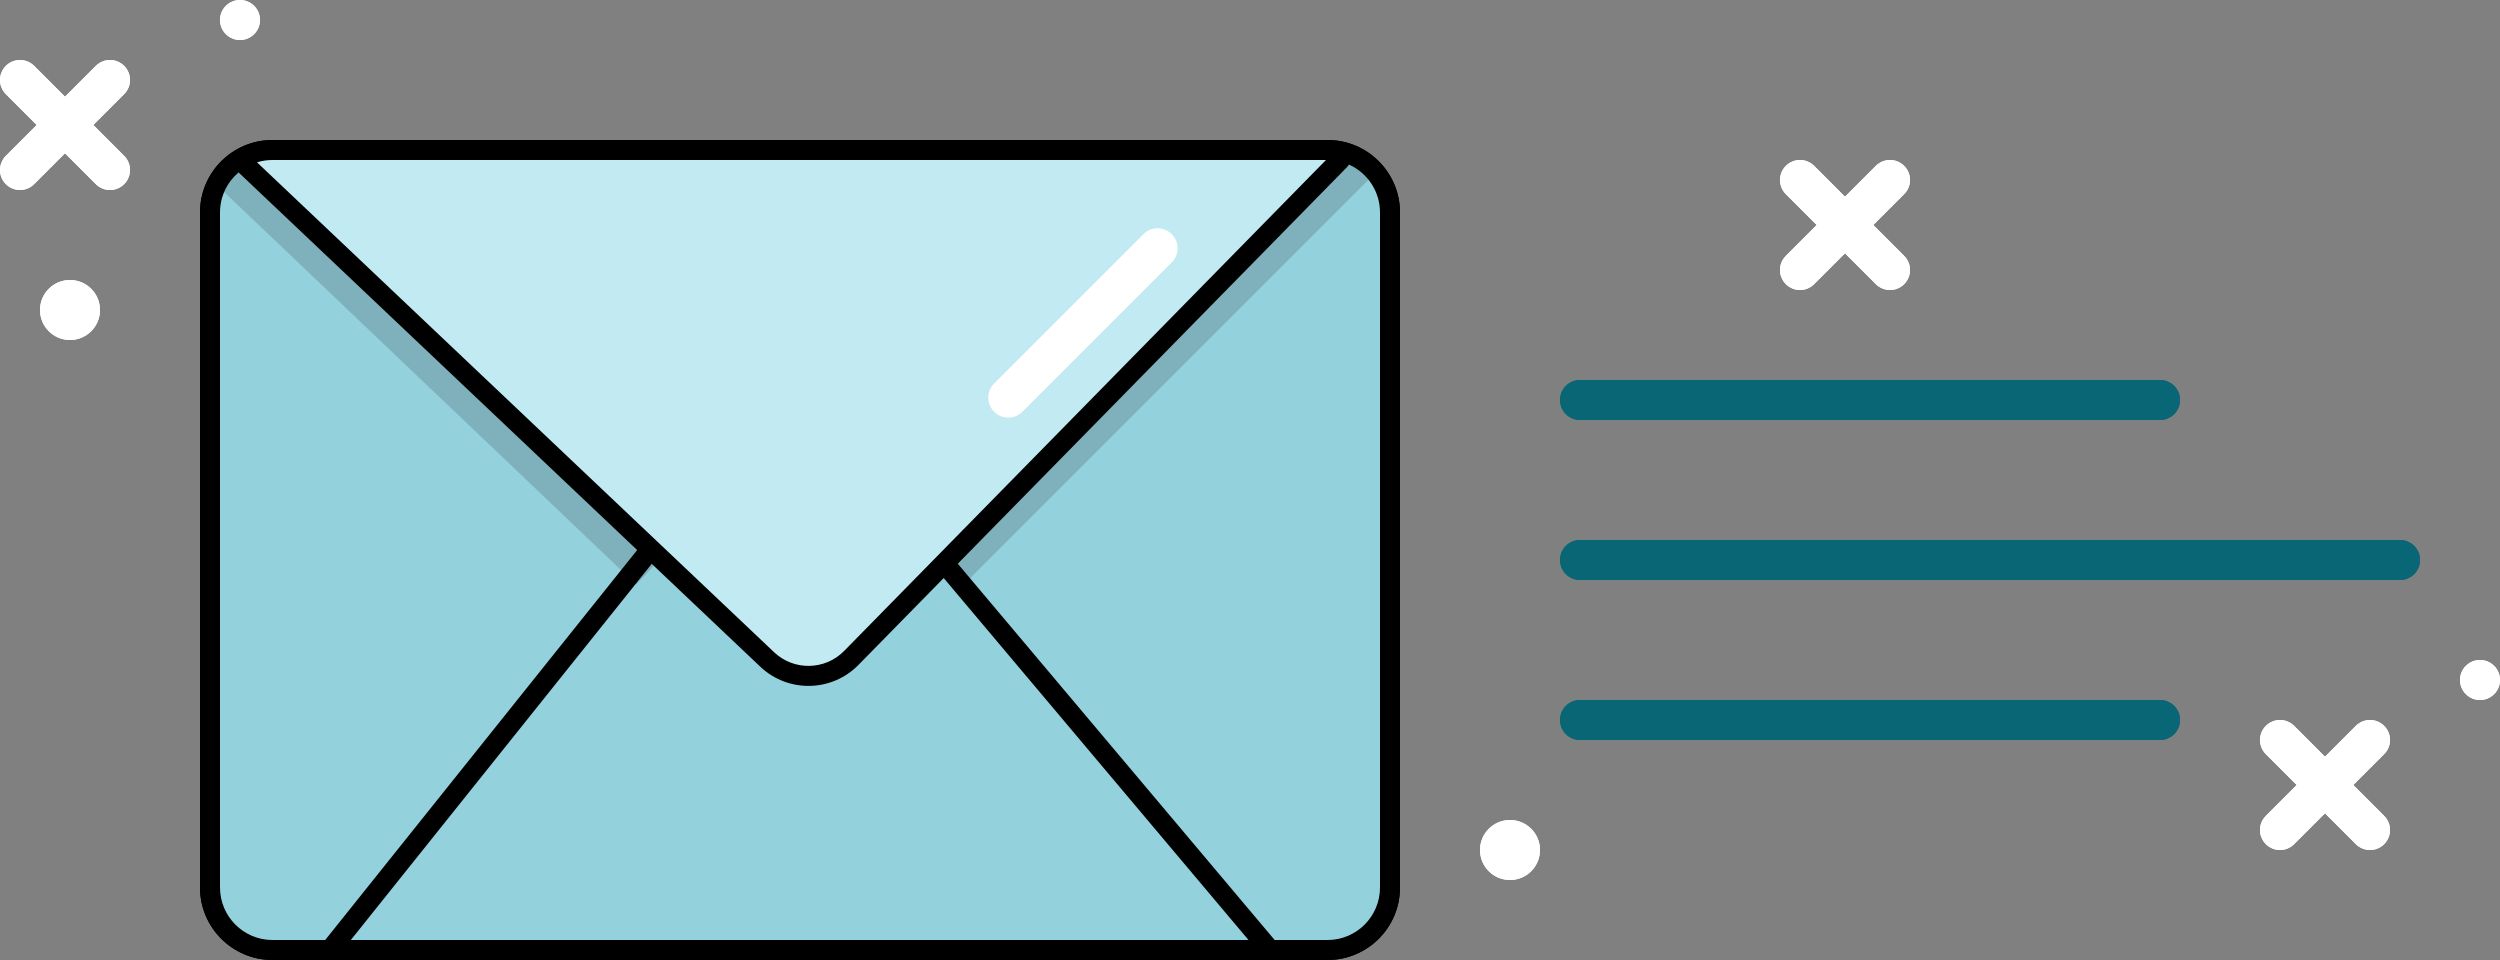 <svg width="125" height="48" viewBox="0 0 125 48" fill="none" xmlns="http://www.w3.org/2000/svg">
<rect x="0" y="0" width="125" height="48" fill="#808080" stroke="none"/>
<path d="M43.5 28L58.5 13" stroke="#ECD7D7" stroke-width="4"/>
<line x1="79.001" y1="20" x2="108.001" y2="20" stroke="#096674" stroke-width="2" stroke-linecap="round" stroke-linejoin="round"/>
<line x1="79.001" y1="28" x2="120.001" y2="28" stroke="#096674" stroke-width="2" stroke-linecap="round" stroke-linejoin="round"/>
<line x1="79.001" y1="36" x2="108.001" y2="36" stroke="#096674" stroke-width="2" stroke-linecap="round" stroke-linejoin="round"/>
<path d="M5.5 4L1 8.5M1 4L5.5 8.5" stroke="white" stroke-width="2" stroke-linecap="round" stroke-linejoin="round"/>
<circle cx="3.5" cy="15.5" r="1.5" fill="white"/>
<circle cx="12" cy="1" r="1" fill="white"/>
<circle cx="75.5" cy="42.5" r="1.5" fill="white"/>
<path d="M118.5 37L114 41.5M114 37L118.5 41.5" stroke="white" stroke-width="2" stroke-linecap="round" stroke-linejoin="round"/>
<path d="M94.5 9L90 13.5M90 9L94.5 13.5" stroke="white" stroke-width="2" stroke-linecap="round" stroke-linejoin="round"/>
<circle cx="124" cy="34" r="1" fill="white"/>
<path d="M10.5 11L11.5 8H12L36.5 26L18.5 47.5H13L11.5 46.5L10.5 44V11Z" fill="#93D1DD"/>
<path d="M69.5 10L67.5 7.5L42.5 27.5L63 47.5H66.5L68.5 46.5L69.5 44V10Z" fill="#93D1DD"/>
<path d="M35 25.5L18 47L64.5 47.5L47 27L35 25.5Z" fill="#93D1DD"/>
<path d="M48.5 28L68 8" stroke="#7EB1BB" stroke-width="2"/>
<path d="M11.5 8.5L32.5 28.5" stroke="#7EB1BB" stroke-width="2"/>
<path d="M39.06 33.636L12 8L67 7.5L41.876 33.572C41.114 34.363 39.857 34.391 39.06 33.636Z" fill="#C2EAF2"/>
<path fill-rule="evenodd" clip-rule="evenodd" d="M66.3 8H13.625C13.355 8 13.095 8.04 12.85 8.116L38.704 32.61C39.694 33.548 41.253 33.519 42.208 32.546L66.3 8ZM11.929 8.621C11.361 9.103 11 9.822 11 10.624V44.375C11 45.824 12.175 47 13.625 47H17.259L32.371 27.988L11.929 8.621ZM64.482 48H17.518C17.506 48 17.494 48 17.481 48H13.625C11.623 48 10 46.377 10 44.375V10.624C10 8.622 11.623 7 13.625 7H66.375C68.377 7 70 8.622 70 10.624V44.374C70 46.377 68.377 48 66.375 48H64.519C64.506 48 64.494 48 64.482 48ZM64.732 47H66.375C67.825 47 69 45.824 69 44.374V10.624C69 9.556 68.362 8.637 67.446 8.227C67.423 8.271 67.394 8.313 67.357 8.35L48.385 27.68L64.732 47ZM47.681 28.397L63.422 47H18.536L33.1 28.678L38.016 33.336C39.402 34.649 41.584 34.609 42.921 33.247L47.681 28.397Z" fill="black"/>
<line x1="57.881" y1="12.414" x2="50.414" y2="19.881" stroke="white" stroke-width="2" stroke-linecap="round"/>
<path d="M43.5 28L58.5 13" stroke="#ECD7D7" stroke-width="4"/>
<line x1="79.001" y1="20" x2="108.001" y2="20" stroke="#096674" stroke-width="2" stroke-linecap="round" stroke-linejoin="round"/>
<line x1="79.001" y1="28" x2="120.001" y2="28" stroke="#096674" stroke-width="2" stroke-linecap="round" stroke-linejoin="round"/>
<line x1="79.001" y1="36" x2="108.001" y2="36" stroke="#096674" stroke-width="2" stroke-linecap="round" stroke-linejoin="round"/>
<path d="M5.5 4L1 8.5M1 4L5.5 8.5" stroke="white" stroke-width="2" stroke-linecap="round" stroke-linejoin="round"/>
<circle cx="3.5" cy="15.5" r="1.5" fill="white"/>
<circle cx="12" cy="1" r="1" fill="white"/>
<circle cx="75.5" cy="42.5" r="1.5" fill="white"/>
<path d="M118.5 37L114 41.5M114 37L118.5 41.5" stroke="white" stroke-width="2" stroke-linecap="round" stroke-linejoin="round"/>
<path d="M94.5 9L90 13.5M90 9L94.5 13.5" stroke="white" stroke-width="2" stroke-linecap="round" stroke-linejoin="round"/>
<circle cx="124" cy="34" r="1" fill="white"/>
<path d="M10.5 11L11.5 8H12L36.5 26L18.5 47.5H13L11.5 46.5L10.5 44V11Z" fill="#93D1DD"/>
<path d="M69.5 10L67.5 7.5L42.5 27.5L63 47.5H66.5L68.5 46.5L69.5 44V10Z" fill="#93D1DD"/>
<path d="M35 25.5L18 47L64.5 47.5L47 27L35 25.5Z" fill="#93D1DD"/>
<path d="M47.5 28.5L68 8" stroke="#7EB1BB" stroke-width="2"/>
<path d="M11.5 8.5L32.5 28.5" stroke="#7EB1BB" stroke-width="2"/>
<path d="M39.06 33.636L12 8L67 7.5L41.876 33.572C41.114 34.363 39.857 34.391 39.06 33.636Z" fill="#C2EAF2"/>
<path fill-rule="evenodd" clip-rule="evenodd" d="M66.3 8H13.625C13.355 8 13.095 8.04 12.85 8.116L38.704 32.61C39.694 33.548 41.253 33.519 42.208 32.546L66.3 8ZM11.929 8.621C11.361 9.103 11 9.822 11 10.624V44.375C11 45.824 12.175 47 13.625 47H16.26L31.858 27.502L11.929 8.621ZM63.479 48H16.521C16.507 48 16.492 48 16.478 48H13.625C11.623 48 10 46.377 10 44.375V10.624C10 8.622 11.623 7 13.625 7H66.375C68.377 7 70 8.622 70 10.624V44.374C70 46.377 68.377 48 66.375 48H63.522C63.507 48 63.493 48 63.479 48ZM63.732 47H66.375C67.825 47 69 45.824 69 44.374V10.624C69 9.556 68.362 8.637 67.446 8.227C67.423 8.271 67.394 8.313 67.357 8.35L47.889 28.186L63.732 47ZM47.185 28.902L62.425 47H17.541L32.587 28.192L38.016 33.336C39.402 34.649 41.584 34.609 42.921 33.247L47.185 28.902Z" fill="black"/>
<line x1="57.881" y1="12.414" x2="50.414" y2="19.881" stroke="white" stroke-width="2" stroke-linecap="round"/>
</svg>
